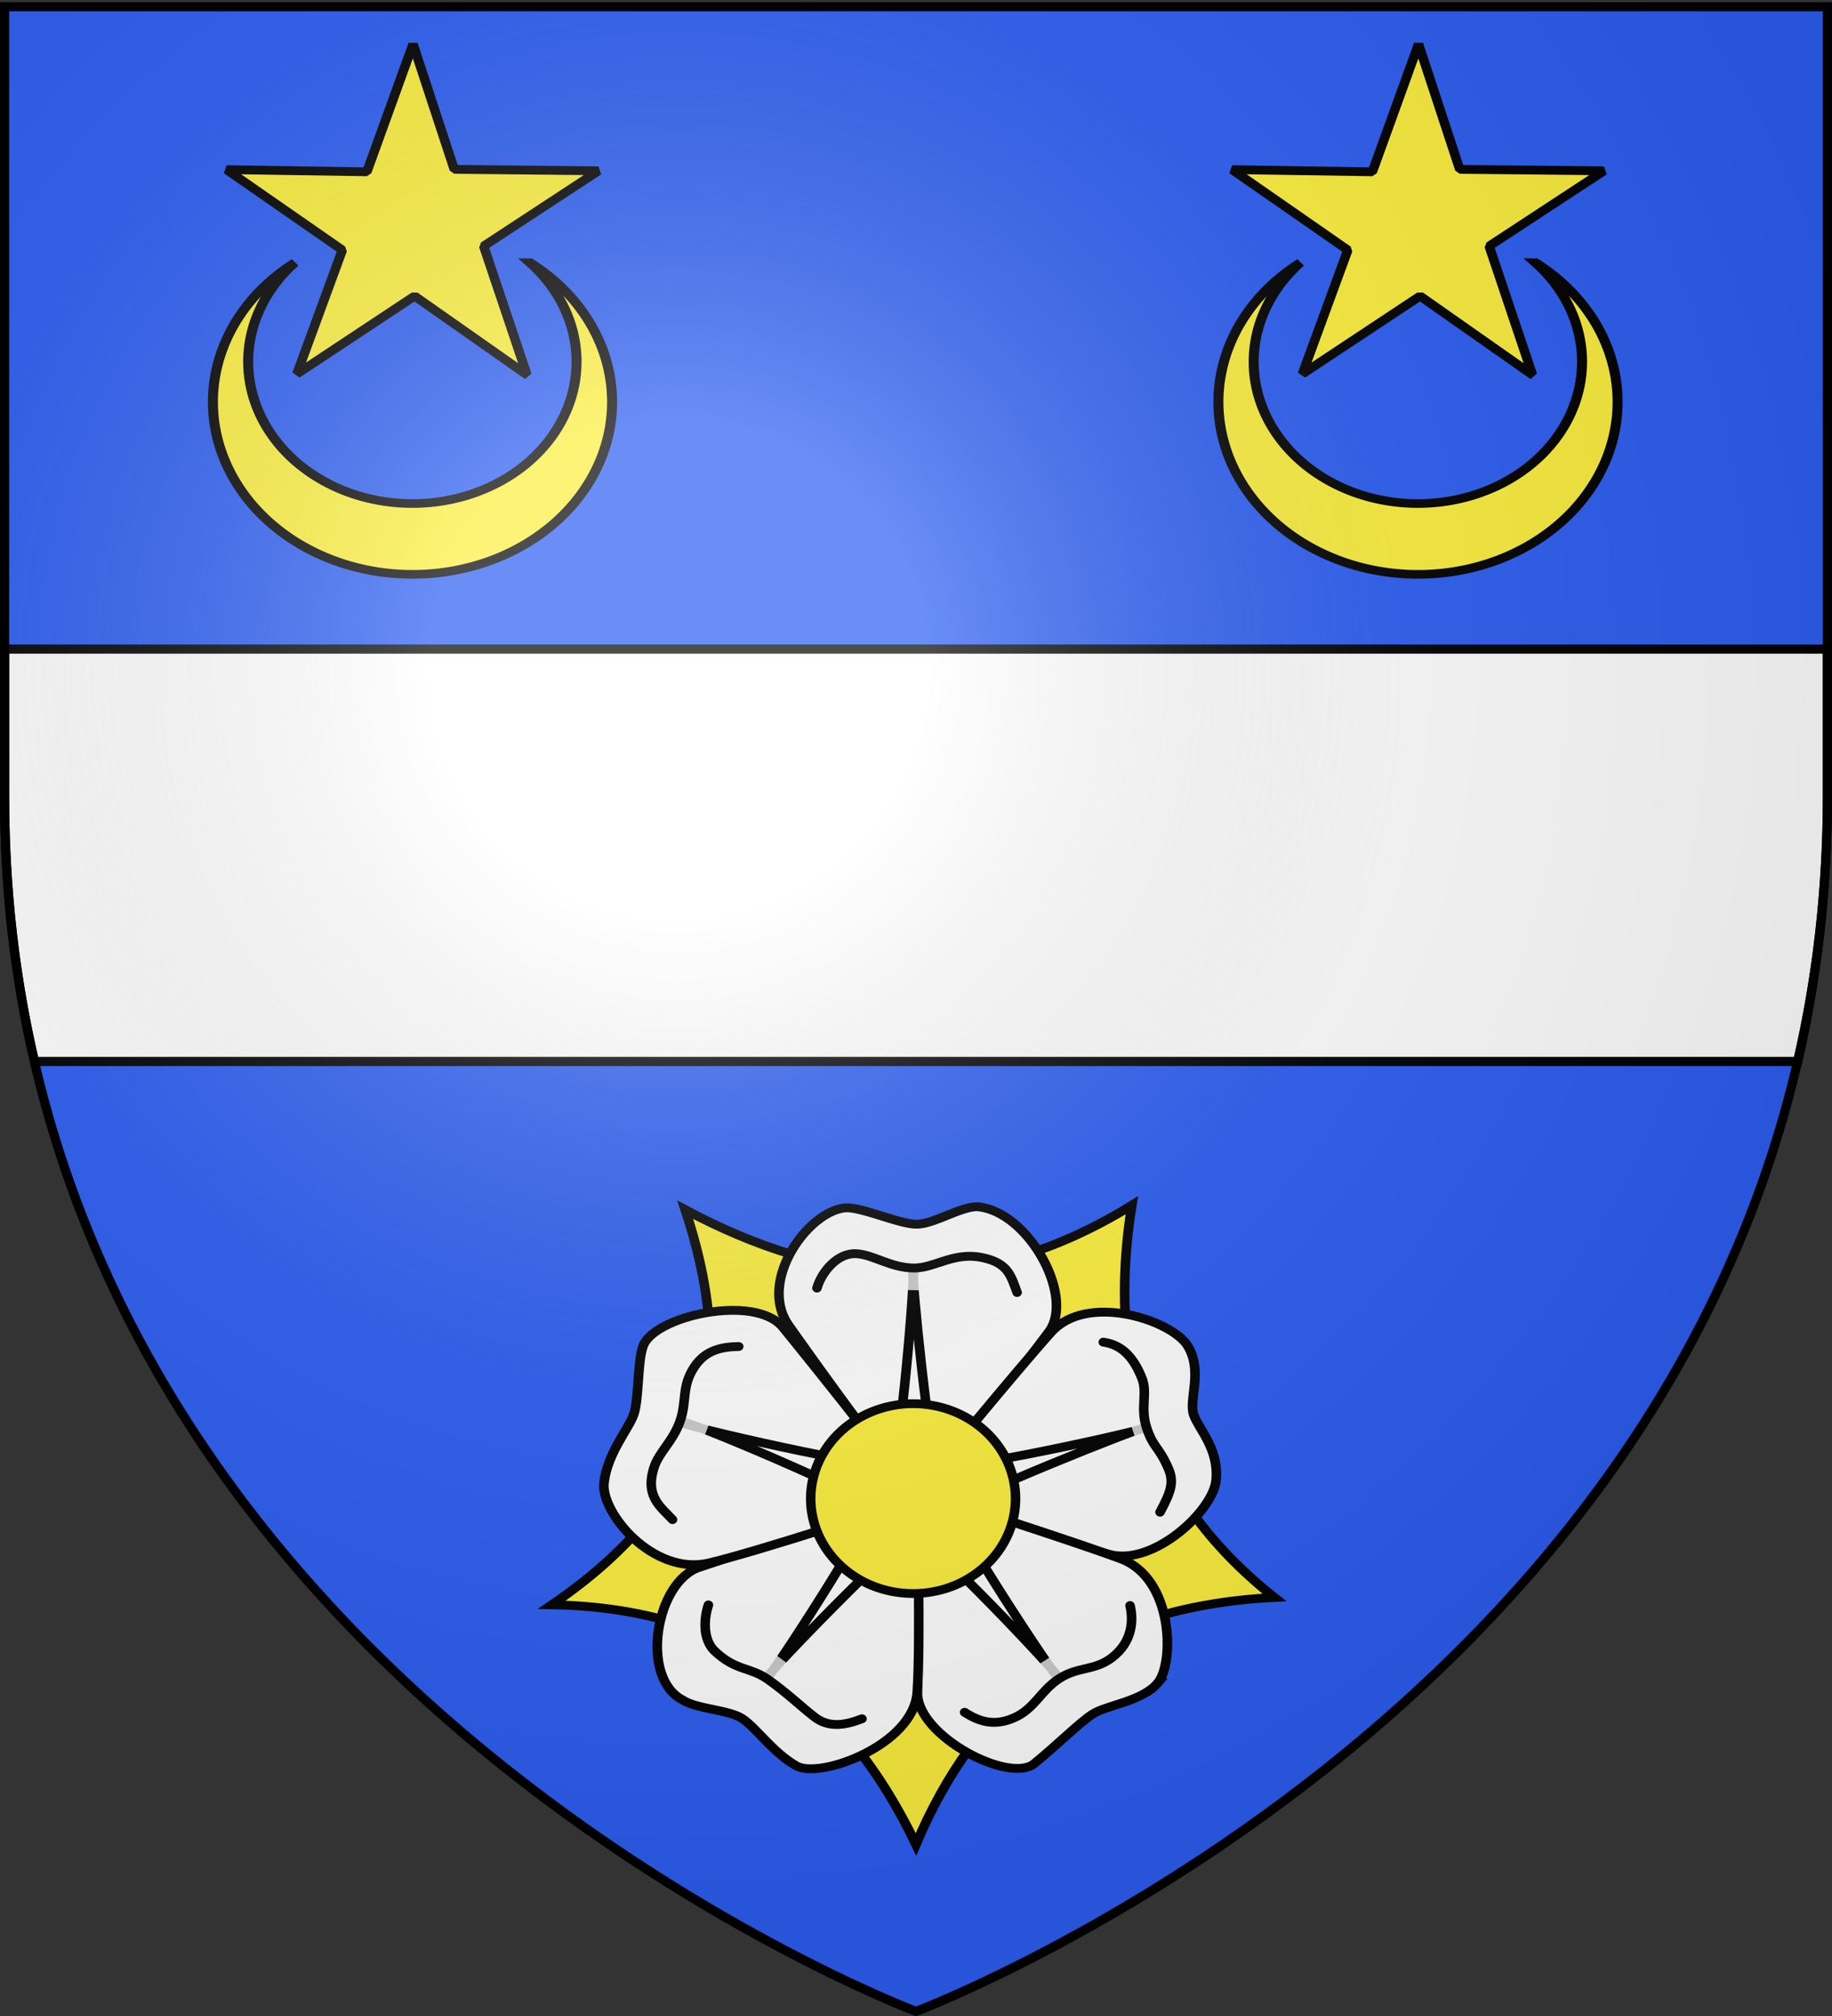 <svg xmlns="http://www.w3.org/2000/svg" xmlns:xlink="http://www.w3.org/1999/xlink" height="660" width="600" version="1.0"><rect width="100%" height="100%" fill="#333333" stroke="none"/><defs><radialGradient xlink:href="#a" id="d" gradientUnits="userSpaceOnUse" gradientTransform="matrix(1.353 0 0 1.349 -77.6 -85.7)" cx="221.4" cy="226.3" fx="221.4" fy="226.3" r="300"/><linearGradient id="a"><stop offset="0" stop-color="#fff" stop-opacity=".3"/><stop offset=".2" stop-color="#fff" stop-opacity=".3"/><stop offset=".6" stop-color="#6b6b6b" stop-opacity=".1"/><stop offset="1" stop-opacity=".1"/></linearGradient></defs><path d="M300 658.5s298.5-112.3 298.5-397.8V2.2H1.5v258.5C1.5 546.2 300 658.5 300 658.5z" fill="#2b5df2" fill-rule="evenodd"/><path d="M1.5 212.5v48.2c0 31 3.5 59.8 9.8 86.8h577.5c6.2-27 9.7-55.9 9.7-86.8v-48.2H1.5z" fill="#fff" fill-rule="evenodd" stroke="#000" stroke-width="3"/><path fill="none" d="M0 0h600v660H0z"/><g transform="matrix(.272 0 0 .252 168.5 396.8)" stroke="#000" stroke-width="11.5" fill="#fff"><path d="M530 372.3a50 50 0 11-100 0 50 50 0 11100 0z" stroke-linecap="round" stroke-linejoin="round"/><path d="M775 372.3a295 295 0 11-590 0 295 295 0 11590 0z" stroke-linecap="round" stroke-linejoin="round"/><path d="M743.3-8.8C714 189.9 756 364.8 915 500.7c-234 12.7-359.8 138.5-431.6 320.8C398.1 629.2 259.7 514.1 45 510.2 253.7 356.4 261.4 180.2 205.6-3 375 94.4 551.7 118.7 743.3-8.8z" fill="#fcef3c" stroke-linecap="round"/><g stroke-linecap="round"><path d="M400.1-5.5c20.5 0 63.6 21.3 84.1 21.3 20.5 0 52.4-22.7 72.9-22.7 61.5 5.3 118.3 116.8 86.2 162.7C611.6 201 487.7 377.5 483.5 372a7141.1 7141.1 0 01-154.1-226C293 87.7 355.5-3.6 400-5.5z"/><path d="M810.8 174.2c18.4 33.1.7 69.6 7 89.1 6.4 19.5 30.5 44.2 27 85-3.2 39.3-75.7 112.5-129 96.3-53.1-16.3-241-66.2-237.1-71.8 10.1-15 128-169.4 167.5-216.6 44-52.5 146.2-15.2 164.6 18z"/><path d="M774.6 611.8c-19 24.3-62.5 28.7-79 40.8-16.7 12-39.9 37.6-69.8 64-29.8 26.2-139.6-35-140.6-91-1-55.4-5.1-263.7 1.4-261.8 17.3 5.1 186.5 63.9 243.6 86.8 63.6 25.7 64.4 135.4 44.4 161.2z"/><path d="M339.6 719.6c-28.1-17-48.4-49.3-65-61.3-16.5-12-55.6-12.5-72.2-24.5-51.8-28.5-32.5-154 20.3-172.3 52.4-18 261.8-98 262-91.1.5 18 4.4 192.5.2 253.8-4.7 68.5-117.2 112.5-145.3 95.4z"/><path d="M107.8 351.3c4.5-38.8 29.5-69 35.8-88.4 6.3-19.6 4.5-68.1 10.9-87.6 11-39.8 135-70.1 168.7-25.5 33.4 44.2 165.6 221.6 159.1 223.9-17 6-189 67.4-248.7 82.3-66.5 16.6-130.3-65.5-125.8-104.7z"/></g><path d="M200 273c0 4 242 64 254 55 11-9 29-252 26-252s20 244 29 254c9 11 252-47 251-50s-226 94-231 106c-4 12 123 221 126 219S495 417 480 418c-12.5 0-178 184-176 187 3 2 131-211 126-223-4-12-226-114-228-109h-2z" stroke-linecap="round" stroke-linejoin="round"/><path d="M603.3 372.3a123.3 123.3 0 11-246.6 0 123.3 123.3 0 11246.6 0z" fill="#fcef3c" stroke-width="11.4"/><path d="M364.2 98.8c5.8-21.6 25.1-46 47.2-44.7 20.7 1.2 41.2 18.2 69 18.6 27.6.5 50.5-24.5 90.6-11.4 23.9 7.8 27.3 23.2 34.2 43.2M709 169c23.4 3.6 37 21 46.6 47.3 7 19.5-2.5 37.9 5.7 64.4 8.2 26.4 14.3 23.3 26 52.4 7.3 17.9 2.9 30.9-10 56.8m-36.1 121.3c3.8 17.2 4.1 46.7-22.2 68-20.8 17-40.5 11-63.2 27-22.7 16-29.1 38.7-54 50.7-24 11.6-42.4 5.1-59.8-7m-123.6 8.4c-20.3 8.5-39.7 12-56.8-2-16-13.3-34.5-32.6-56.7-49.3-22.2-16.6-38-10.4-63.8-36.6-13.6-13.8-13.8-39.7-7.6-60m-43.2-110.8c-14.3-16.7-33.4-30-22.3-67.7 5.9-20 22-32.9 31-59.1 9-26.3 1.6-45.8 17.6-71.7 13.3-21.5 32.2-26 53.4-26.4" fill-opacity=".8" fill-rule="evenodd" stroke-linecap="round"/><path id="b" d="M-150.1 186l-101.7-29.3-60.5 90.4-3.6-105.7-104.6-29.6 99.4-36-4.2-108.7 65 83.4 102-37.6-59.2 87.6L-150 186z" transform="matrix(1.493 .573 -.569 1.504 344.8 -1281.4)" opacity="1" fill="#fcef3c" fill-opacity="1" fill-rule="evenodd" stroke="#000" stroke-width="7.1" stroke-linejoin="bevel" stroke-miterlimit="4" stroke-dasharray="none" stroke-dashoffset="10" stroke-opacity="1"/><path d="M241 190.5a69.9 69.9 0 11-82.4 0 57.5 57.5 0 1082.3 0z" fill="#fcef3c" transform="matrix(3.438 0 0 3.204 -809.7 -1843.7)" id="c" stroke="#000" stroke-width="3.5" stroke-opacity="1"/><use xlink:href="#b" transform="translate(1210.7)" width="600" height="660"/><use xlink:href="#c" transform="translate(1210.7)" width="600" height="660"/></g><path d="M300 658.5s298.5-112.3 298.5-397.8V2.2H1.5v258.5C1.5 546.2 300 658.5 300 658.5z" fill="url(#d)" fill-rule="evenodd"/><path d="M300 658.5S1.5 546.2 1.5 260.7V2.2h597v258.5c0 285.5-298.5 397.8-298.5 397.8z" fill="none" stroke="#000" stroke-width="3"/></svg>